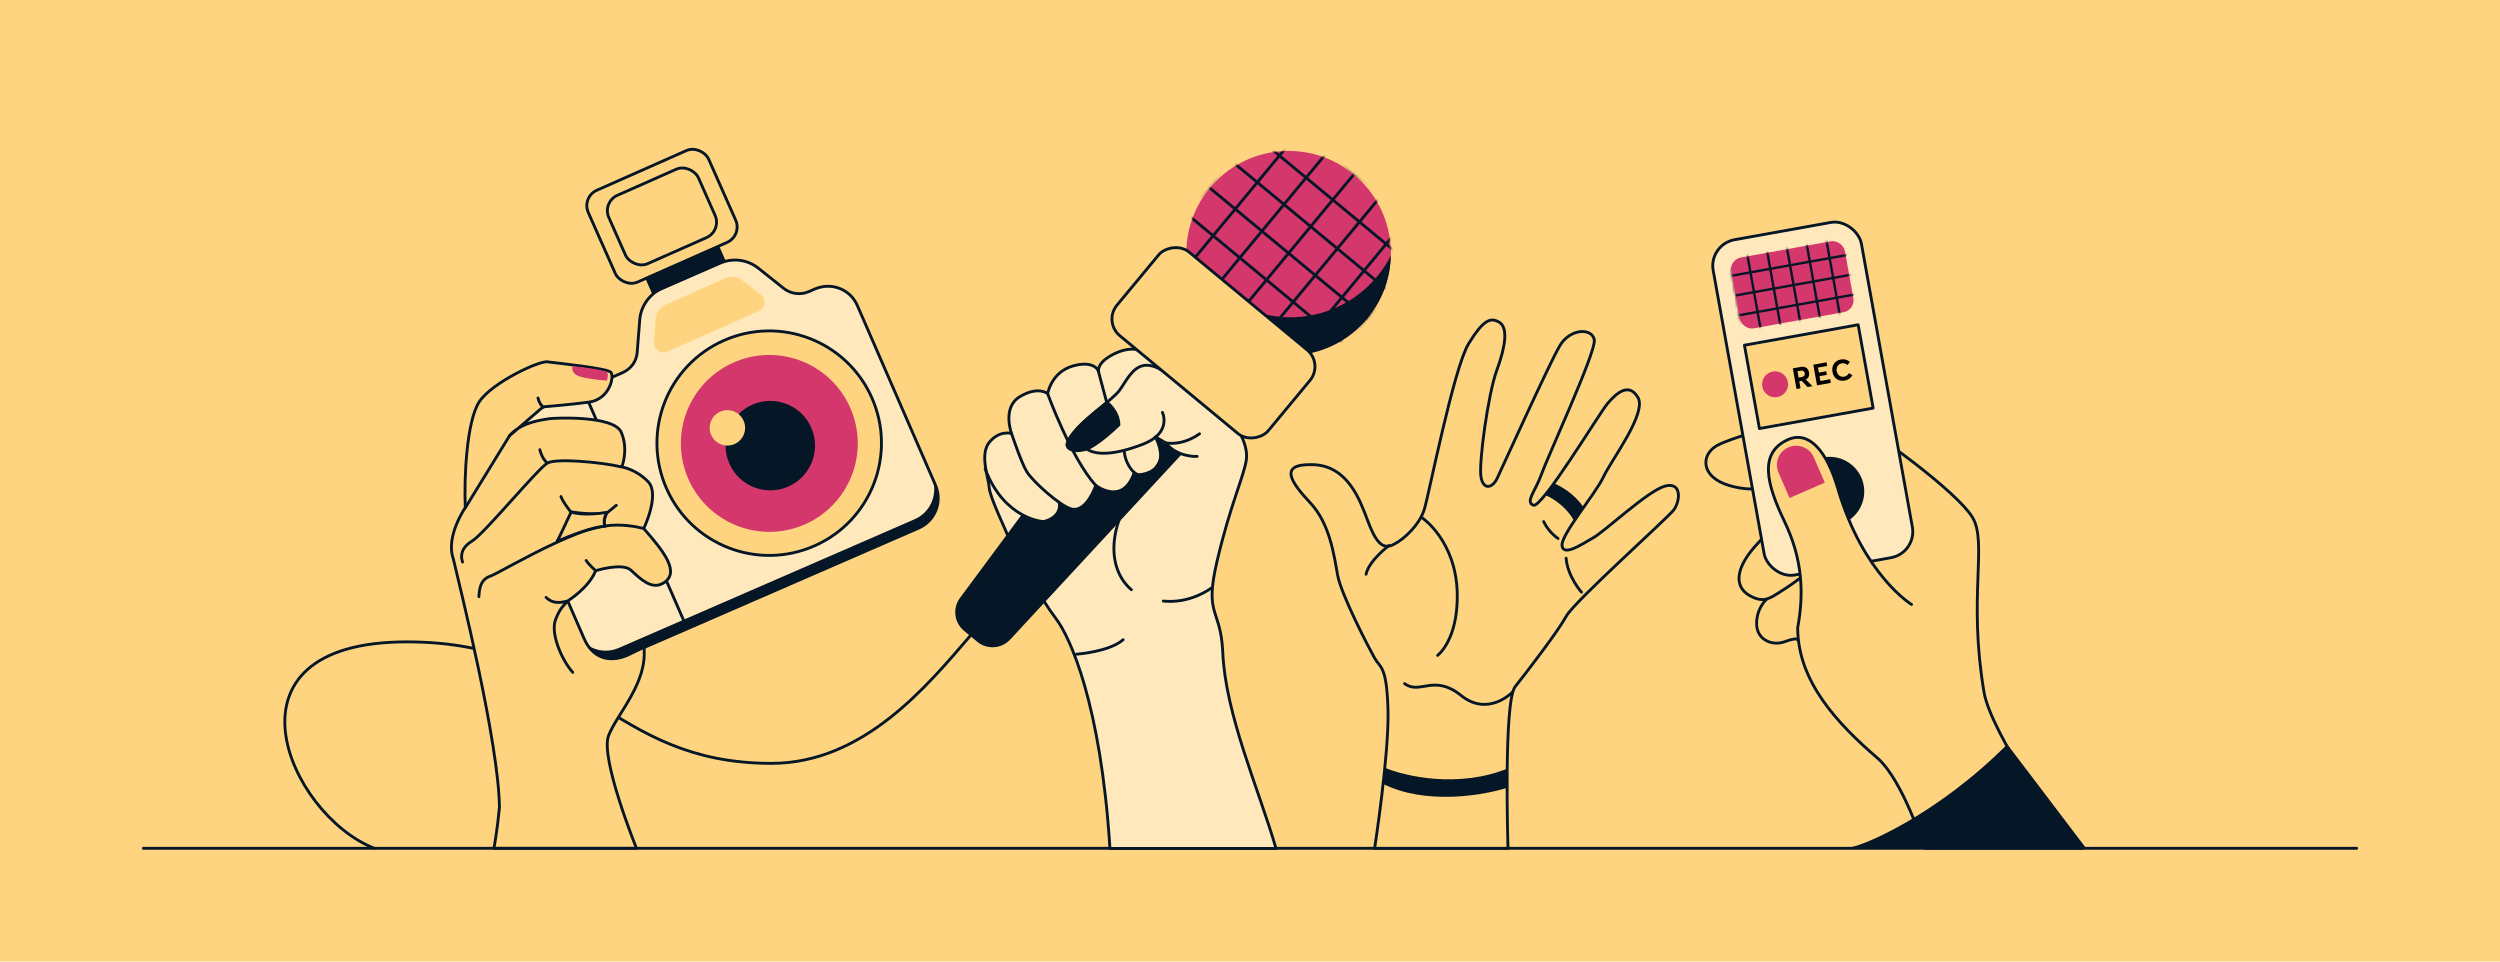 <svg fill="none" height="400" viewBox="0 0 1040 400" width="1040" xmlns="http://www.w3.org/2000/svg" xmlns:xlink="http://www.w3.org/1999/xlink"><mask id="a" height="121" maskUnits="userSpaceOnUse" width="120" x="476" y="45"><circle fill="#eb7100" r="42.548" transform="matrix(-.77 -.638 -.638 .77 536.052 105.334)"/></mask><mask id="b" height="37" maskUnits="userSpaceOnUse" width="52" x="720" y="100"><rect fill="#eb7100" height="29.974" rx="5" transform="matrix(.984 -.177 .177 .984 -7.785 128.927)" width="48.078" x="719.436" y="108.138"/></mask><path d="m0 0h1040v4e2H0z" fill="#ffd480"/><g stroke="#051627" stroke-linecap="round" stroke-linejoin="round" stroke-miterlimit="10" stroke-width="1.2"><path d="m59.65 352.889h920.7"/><path d="m508.662 271.251c-.853-18.615-7.842-14.565-2.326-37.995s11.16-35.195 12.135-41.98c.975-6.784-4.535-16.902-13.956-23.071s-17.494-11.561-17.494-11.561-.219-4.29-5.765-7.979c-5.545-3.689-11.241-4.852-18.238-1.215-6.996 3.638-5.992 6.992-5.992 6.992s-1.682-4.725-10.639-2.218c-9.053 2.532-10.572 11.534-10.572 11.534s-3.889-3.305-11.477 1.216c-7.613 4.424-3.545 15.342-3.545 15.342s-4.949-1.467-9.18 3.603c-4.23 5.069-.35 14.9-.112 18.874.264 4.07 6.674 17.156 9.105 23.13 2.502 5.852 12.953 23.962 18.685 31.432 5.731 7.469 18.654 35.343 22.446 95.584h69.075c-7.16-24.662-21.096-55.736-22.15-81.688z" fill="#ffe9bc"/><path d="m497.997 189.833c-.482.13-8.412.29-13.098-5.597l-4.19-2.499"/><path d="m483.566 171.549s4.148 8.515-8.141 13.263c-12.29 4.747-18.874 4.132-22.052 2.707s-5.97-7.199-4.08-10.191c1.915-2.895 13.297-11.022 16.242-14.712 2.822-3.759 5.479-10.063 10.708-10.638 5.134-.549 10.559 4.621 10.559 4.621"/><path d="m484.899 184.236s6.721 1.51 14.102-3.783"/><path d="m456.825 154.082c.078.29 3.473 12.942 3.473 12.942"/><path d="m503.816 244.7c-.528.348-8.719 6.481-19.897 5.339"/><path d="m447.817 272.151s13.712-.988 19.399-6.034"/><path d="m480.638 181.86s8.898 5.377-4.468 18.075-17.912 34.729-5.528 45.383"/><path d="m480.69 194.788s-5.587 6.572-10.306.177c-2.608-3.545-2.724-7.449-2.724-7.449"/><path d="m435.841 163.854s9.775 26.782 19.938 38.032c0 0 11.138 8.712 15.948-5.004"/></g><path d="m460.515 166.608s5.592 3.931 5.557 10.359c0 0-9.563 9.504-14.927 10.736s-7.628-.645-7.902-2.436c-.273-1.79 2.666-5.84 5.29-8.407 3.743-3.8 11.982-10.252 11.982-10.252z" fill="#051627"/><path d="m420.819 180.413s4.142 12.349 6.312 15.804c2.422 4.01 14.175 14.626 18.775 15.566 6.257 1.324 9.969-9.922 9.969-9.922" stroke="#051627" stroke-linecap="round" stroke-linejoin="round" stroke-miterlimit="10" stroke-width="1.2"/><path d="m440.646 209.157s1.529 5.698-6.487 7.849c0 0-16.363-.786-24.319-21.947" stroke="#051627" stroke-linecap="round" stroke-linejoin="round" stroke-miterlimit="10" stroke-width="1.2"/><path d="m491.448 189.129-71.195 76.916c-3.604 3.905-9.633 4.31-13.726.922l-5.524-4.572c-4.094-3.389-4.822-9.387-1.658-13.657l25.717-34.709s3.247 3.776 10.609 2.226c5.133-1.081 4.927-7.519 4.927-7.519s3.044 5.293 10.185 1.706c2.99-1.501 4.726-8.436 4.961-8.278 11.444 7.683 15.796-5.105 15.796-5.105s16.522.746 8.414-15.35z" fill="#051627"/><circle fill="#d3376c" r="42.548" transform="matrix(-.77 -.638 -.638 .77 536.052 105.334)"/><path clip-rule="evenodd" d="m493.553 103.25c2.832 6.77 7.301 12.973 13.346 17.977 19.941 16.506 49.486 13.721 65.992-6.219 2.259-2.73 4.157-5.639 5.699-8.67-.212 9.231-3.417 18.46-9.762 26.126-14.983 18.102-41.804 20.629-59.906 5.646-10.735-8.886-15.993-21.935-15.369-34.86z" fill="#051627" fill-rule="evenodd"/><g style="mask:url(#a);stroke:#051627;stroke-width:1.2;stroke-miterlimit:10;stroke-linecap:round;stroke-linejoin:round"><path d="m620.206 94.072-79.495 96.038"/><path d="m547.314 189.488-96.038-79.496"/><path d="m609.105 84.883-79.496 96.038"/><path d="m556.503 178.386-96.038-79.495"/><path d="m598.003 75.693-79.495 96.038"/><path d="m565.692 167.284-96.038-79.495"/><path d="m586.901 66.504-79.495 96.038"/><path d="m574.882 156.183-96.038-79.496"/><path d="m575.8 57.315-79.496 96.038"/><path d="m584.071 145.081-96.038-79.495"/><path d="m564.698 48.125-79.495 96.038"/><path d="m593.26 133.98-96.037-79.496"/><path d="m553.597 38.936-79.496 96.038"/><path d="m602.45 122.878-96.038-79.495"/><path d="m542.495 29.747L463 125.784"/><path d="m611.639 111.776-96.038-79.495"/><path d="m531.393 20.557-79.495 96.038"/><path d="m620.829 100.675-96.038-79.496"/></g><rect height="45.159" rx="9" style="fill:#ffd480;stroke:#051627;stroke-width:1.2;stroke-miterlimit:10;stroke-linecap:round;stroke-linejoin:round" transform="matrix(-.77 -.638 -.638 .77 550.697 151.311)" width="81.794"/><path d="m403.66 264.45c-17.744 20.635-44.343 53.108-82.738 53.108-68.127.0-77.442-50.54-151.722-50.54-80.707.0-49.329 71.691-13.594 85.844" stroke="#051627" stroke-linecap="round" stroke-linejoin="round" stroke-miterlimit="10" stroke-width="1.2"/><path d="m338.905 120.253-2.484 1.081c-3.36 1.461-7.404.953-10.287-1.281l-10.628-8.457c-4.526-3.612-10.623-4.448-16.028-2.096l-11.104 4.83s-.584.255-1.753.763l-11.103 4.83c-5.26 2.288-8.951 7.382-9.393 13.156l-1.059 13.541c-.267 3.779-2.716 6.937-6.076 8.399l-43.245 18.813c-6.866 2.987-9.994 10.975-6.995 17.867l32.41 74.5c2.999 6.893 10.975 10.051 17.841 7.063l123.16-53.578c6.866-2.987 9.994-10.975 6.995-17.868l-32.41-74.5c-2.852-6.956-10.828-10.114-17.841-7.063z" style="fill:#ffe9bc;stroke:#051627;stroke-width:1.2;stroke-miterlimit:10;stroke-linecap:round;stroke-linejoin:round"/><path clip-rule="evenodd" d="m208.229 190.571 31.291 71.928c2.999 6.893 10.975 10.051 17.841 7.063l123.16-53.578c6.454-2.808 9.605-10.035 7.469-16.617l1.119 2.571c2.998 6.893-.129 14.881-6.996 17.868l-123.159 53.578c-6.867 2.987-14.843-.17-17.841-7.063l-32.41-74.5c-.18-.413-.338-.83-.474-1.25z" fill="#051627" fill-rule="evenodd"/><path d="m242.484 161.861 43.284 99.37" stroke="#051627" stroke-linecap="round" stroke-linejoin="round" stroke-miterlimit="10" stroke-width="1.2"/><path d="m236.171 249.989s8.778-5.378 11.617-12.568c0 0 11.146-3.501 14.684-.222 3.901 3.614 8.533 8.168 13.251 5.493 7.759-4.397.107-13.617-7.934-22.836.0.0 6.916-14.281 1.8-19.512-5.117-5.231-10.926-6.088-10.926-6.088s2.935-7.162-.237-14.453-29.041-5.864-30.08-5.605c-1.2.329-11.415 1.002-16.464 7.162l14.044-12.11s11.577-.932 19.079-1.967c8.68-1.197 10.616-10.734 9.124-12.397-1.491-1.664-21.471-3.735-26.062-4.312-2.945-1.031-23.391 8.486-28.701 16.577s-6.364 32.1-5.797 43.993c0 0-8.299 11.943-5.009 21.284 2.715 11.536 18.946 76.447 19.2 103.505-.937 9.914-2.289 16.937-2.289 16.937h59.296s-15.23-37.585-11.593-46.875 16.229-21.773 14.716-36.723l-7.08 3.405c-8.24 3.399-14.63.32-17.802-6.971l-5.357-12.314z" fill="#ffd480"/><path d="m236.171 249.989s8.778-5.378 11.617-12.568m-11.617 12.568 1.48 3.403 5.357 12.314c3.172 7.291 9.562 10.37 17.802 6.971l7.08-3.405c1.513 14.95-11.079 27.433-14.716 36.723s11.593 46.875 11.593 46.875h-59.296s1.352-7.023 2.289-16.937c-.254-27.058-16.485-91.969-19.2-103.505-3.29-9.341 5.009-21.284 5.009-21.284-.567-11.893.487-35.902 5.797-43.993s25.756-17.608 28.701-16.577c4.591.577 24.571 2.648 26.062 4.312 1.492 1.663-.444 11.2-9.124 12.397-7.502 1.035-19.079 1.967-19.079 1.967m10.245 80.739c-1.4 1.641-3.254 2.922-5.086 7.847-2.164 5.819 2.706 16.88 7.182 21.87m-2.096-29.717c-1.143.169-5.497 2.001-9.001-1.472m20.618-11.096s11.146-3.501 14.684-.222c3.901 3.614 8.533 8.168 13.251 5.493 7.759-4.397.107-13.617-7.934-22.836m-20.001 17.565c-.972-.866-3.124-2.928-3.959-4.253m23.96-13.312s6.916-14.281 1.8-19.512c-5.117-5.231-10.926-6.088-10.926-6.088m9.126 25.6c-2.381-.615-9.339-2.161-16.26-1.016m7.134-24.584s2.935-7.162-.237-14.453-29.041-5.864-30.08-5.605c-1.2.329-11.415 1.002-16.464 7.162l14.044-12.11m32.737 25.006c-8.841-2.09-27.528-3.675-30.951-1.611m-1.786-23.395c-.516-.349-1.662-1.575-2.121-3.684m3.907 27.079c-4.278 2.581-26.28 29.395-31.298 32.415-4.502 2.709-4.924 6.102-3.995 8.74m35.293-41.155c-1.904-1.542-2.889-4.359-3.143-5.575m-25.361 61.13c.277-6.429 2.611-7.794 5.159-8.692 2.048-.721 14.5-8.004 27.107-13.814m0 0c3.076-1.418 6.162-2.748 9.108-3.874 3.908-1.493 7.61-2.429 10.947-2.98m-20.055 6.854c2.232-3.572 6.553-11.129 5.973-12.775m0 0c3.318.546 10.967 1.409 15.013.491m-15.013-.491c-1.064-1.274-3.37-4.329-4.085-6.358m19.098 6.849c-.553.929-1.512 3.314-.931 5.43m.931-5.43 3.909-3.208" stroke="#051627" stroke-linecap="round" stroke-linejoin="round" stroke-miterlimit="10" stroke-width="1.2"/><path d="m239.614 155.896c-1.954-1.414-1.659-2.987-1.267-3.597 4.411.489 13.408 1.674 14.104 2.494s.325 2.702.052 3.54c-3.482-.223-10.935-1.022-12.889-2.437z" fill="#d3376c"/><path d="m193.55 211.267 18.497-30.129" stroke="#051627" stroke-linecap="round" stroke-linejoin="round" stroke-miterlimit="10" stroke-width="1.2"/><path d="m231.855 225.172 5.737-12.16c4.255 1.442 11.762.68 14.983.118-1.726 2.506-1.29 4.921-.857 5.816-4.613-.035-15.164 4.136-19.863 6.226z" style="fill:#ffd480;stroke:#051627;stroke-width:1.2;stroke-miterlimit:10;stroke-linecap:round;stroke-linejoin:round"/><circle cx="320.097" cy="184.34" r="46.706" style="fill:#ffd480;stroke:#051627;stroke-width:1.2;stroke-miterlimit:10;stroke-linecap:round;stroke-linejoin:round" transform="matrix(.914 -.405 .405 .914 -47.238 145.506)"/><circle cx="320.144" cy="184.446" fill="#d3376c" r="36.797" transform="matrix(.914 -.405 .405 .914 -47.277 145.534)"/><circle cx="320.554" cy="185.37" fill="#051627" r="18.608" transform="matrix(.914 -.405 .405 .914 -47.616 145.779)"/><circle cx="302.699" cy="177.976" fill="#ffd480" r="7.365" transform="matrix(.914 -.405 .405 .914 -46.152 137.911)"/><path d="m268.576 115.872h33.535v7.083H268.576z" fill="#051627" transform="matrix(.914 -.405 .405 .914 -23.915 118.759)"/><path d="m276.897 126.753c-2.367 1.049-3.962 3.319-4.146 5.902l-.689 9.67c-.215 3.009 2.852 5.164 5.61 3.942l37.97-16.828c2.758-1.223 3.222-4.942.849-6.804l-7.628-5.985c-2.037-1.598-4.79-1.941-7.157-.892z" fill="#ffd480"/><rect height="41.793" rx="7" style="fill:#ffd480;stroke:#051627;stroke-width:1.2;stroke-miterlimit:10;stroke-linecap:round;stroke-linejoin:round" transform="matrix(.914 -.405 .405 .914 -12.456 105.064)" width="54.783" x="241.955" y="81.956"/><rect height="31.112" rx="7" style="fill:#ffd480;stroke:#051627;stroke-width:1.2;stroke-miterlimit:10;stroke-linecap:round;stroke-linejoin:round" transform="matrix(.914 -.405 .405 .914 -12.574 108.712)" width="40.782" x="250.513" y="84.059"/><path d="m571.845 352.889s6.078-39.271 5.554-57.717c-.524-18.447-3.249-17.294-5.554-21.381-2.306-4.088-13.94-26.412-15.407-34.587s-3.249-21.38-11.319-29.975c-8.07-8.594-13.52-16.35.943-15.93 14.463.314 19.599 14.463 22.848 23.162s6.079 12.472 10.795 10.062c4.821-2.411 10.9-8.49 12.787-14.569 1.886-5.974 12.262-58.901 18.446-68.963 6.183-10.061 9.223-11.11 12.786-8.909 3.669 2.201 2.621 9.957-1.048 19.914-3.668 9.957-7.546 38.779-6.603 44.333.944 5.555 4.612 4.822 6.603.944 1.887-3.878 21.8-48.002 26.202-55.443 4.402-7.442 13.73-7.442 14.359-2.306.629 5.135-19.704 49.155-22.115 56.072-2.41 6.812-6.707 11.109-3.249 12.577 3.459 1.467 27.25-37.941 30.814-42.238 3.563-4.192 8.804-9.118 12.681-2.62 3.878 6.498-10.899 25.783-14.358 33.119-3.459 7.337-17.817 24.106-17.189 28.613.629 4.506 8.071-.524 12.997-3.354 4.925-2.725 22.743-19.599 29.87-21.486 7.127-1.886 6.288 6.394 3.563 9.957-2.725 3.564-41.294 38.045-44.648 44.124-3.354 6.184-16.35 23.162-21.276 29.346-4.926 6.079-3 67.255-3 67.255z" style="fill:#ffd480;stroke:#051627;stroke-width:1.2;stroke-miterlimit:10;stroke-linecap:round;stroke-linejoin:round"/><path d="m577.819 226.942s-8.385 6.288-9.538 11.948" stroke="#051627" stroke-linecap="round" stroke-linejoin="round" stroke-miterlimit="10" stroke-width="1.2"/><path d="m591.339 215.203c.629.42 14.463 9.957 14.882 31.862.315 19.285-8.175 25.573-8.175 25.573" stroke="#051627" stroke-linecap="round" stroke-linejoin="round" stroke-miterlimit="10" stroke-width="1.2"/><path d="m657.892 246.331s-5.765-6.393-6.394-14.149" stroke="#051627" stroke-linecap="round" stroke-linejoin="round" stroke-miterlimit="10" stroke-width="1.2"/><path d="m648.144 224.007s-3.877-2.515-5.974-7.022" stroke="#051627" stroke-linecap="round" stroke-linejoin="round" stroke-miterlimit="10" stroke-width="1.2"/><path d="m629.174 287.94s-10.061 10.481-21.38 1.362c-11.32-9.118-17.084-.104-23.477-4.926" stroke="#051627" stroke-linecap="round" stroke-linejoin="round" stroke-miterlimit="10" stroke-width="1.2"/><path d="m642.615 205.848s7.683 2.918 12.068 10.563l3.969-5.438s-3.254-5.877-12.136-9.925z" fill="#051627"/><path d="m627.217 319.68c-20.65 8.381-42.771 3.212-51.064-.28l-1.08 6.544c17.84 9.15 42.196 4.942 52.144 1.695z" fill="#051627"/><path d="m754.76 270.481c-13.02-6.104-14.067-13.736-20.857-19.491l19.047-22.64c9.647 2.38 13.383 27.85 14.041 27.861.822.015-11.452 14.635-12.231 14.27z" fill="#ffd480"/><path d="m866.214 352.924c-7.728-3.324-37.962-48.201-40.837-64.829-6.776-39.699 1.541-62.378-4.85-72.916s-41.124-36.102-50.926-40.564c-9.756-4.522-48.519 6.837-55.376 10.754-6.858 3.917-6.74 13.158 5.23 16.633s18.543-.564 18.543-.564" fill="#ffd480"/><path d="m866.214 352.924c-7.728-3.324-37.962-48.201-40.837-64.829-6.776-39.699 1.541-62.378-4.85-72.916s-41.124-36.102-50.926-40.564c-9.756-4.522-48.519 6.837-55.376 10.754-6.858 3.917-6.74 13.158 5.23 16.633s18.543-.564 18.543-.564l44.871 90.841 18.242 60.645z" stroke="#051627" stroke-linecap="round" stroke-linejoin="round" stroke-miterlimit="10" stroke-width="1.2"/><path d="m740.145 217.491s-10.129 8.365-14.299 15.56c-4.17 7.194-2.701 12.328 2.526 14.996 5.228 2.669 7.581 1.069 11.773-1.581 4.206-2.544 8.916-6.119 8.916-6.119" fill="#ffd480"/><path d="m740.145 217.491s-10.129 8.365-14.299 15.56c-4.17 7.194-2.701 12.328 2.526 14.996 5.228 2.669 7.581 1.069 11.773-1.581 4.206-2.544 8.916-6.119 8.916-6.119" stroke="#051627" stroke-linecap="round" stroke-linejoin="round" stroke-miterlimit="10" stroke-width="1.2"/><path d="m734.705 249.488s-4.13 3.711-3.945 10.267 6.603 9.021 11.552 7.233c4.95-1.789 5.109-1.007 5.109-1.007" fill="#ffd480"/><path d="m734.705 249.488s-4.13 3.711-3.945 10.267 6.603 9.021 11.552 7.233c4.95-1.789 5.109-1.007 5.109-1.007" stroke="#051627" stroke-linecap="round" stroke-linejoin="round" stroke-miterlimit="10" stroke-width="1.2"/><rect height="141.735" rx="11" style="fill:#ffe9bc;stroke:#051627;stroke-width:1.2;stroke-miterlimit:10;stroke-linecap:round;stroke-linejoin:round" transform="matrix(.984 -.177 .177 .984 -6.801 127.317)" width="62.664" x="710.891" y="101.817"/><rect fill="#d3376c" height="29.974" rx="5" transform="matrix(.984 -.177 .177 .984 -7.785 128.927)" width="48.078" x="719.436" y="108.138"/><g mask="url(#b)" stroke="#051627" stroke-linecap="round" stroke-linejoin="round" stroke-miterlimit="10"><path d="m764.435 78.522L777.23 149.74"/><path d="m786.181 136.868-71.218 12.796"/><path d="m756.202 80.001 12.796 71.218"/><path d="m784.702 128.635-71.218 12.796"/><path d="m747.97 81.48 12.795 71.218"/><path d="m783.223 120.403-71.218 12.796"/><path d="m739.737 82.959 12.796 71.218"/><path d="m781.744 112.17-71.218 12.796"/><path d="m731.504 84.438L744.3 155.656"/><path d="m780.265 103.938-71.218 12.796"/><path d="m723.272 85.917 12.796 71.219"/><path d="m778.786 95.705-71.219 12.796"/><path d="m715.039 87.397 12.796 71.219"/><path d="m777.307 87.473-71.219 12.795"/></g><path d="m725.836 143.76h48.078v35.234H725.836z" style="fill:#ffd480;stroke:#051627;stroke-width:1.2;stroke-miterlimit:10;stroke-linecap:round;stroke-linejoin:round" transform="matrix(.984 -.177 .177 .984 -13.983 130.621)"/><circle cx="761.258" cy="204.635" fill="#051627" r="14.427" transform="matrix(.984 -.177 .177 .984 -24.19 137.844)"/><circle cx="738.587" cy="160.034" fill="#d3376c" r="5.405" transform="matrix(.984 -.177 .177 .984 -16.66 133.132)"/><path d="m745.802 153.236 1.545 8.603 1.684-.303-.529-2.944.982-.176 2.455 2.598 2.024-.364-2.723-2.763c1.118-.601 1.562-1.606 1.327-2.915-.296-1.647-1.434-2.694-3.506-2.321zm3.666 3.631-1.235.223-.475-2.642 1.309-.235c.981-.176 1.596.251 1.739 1.051.142.787-.296 1.416-1.338 1.603z" fill="#000"/><path d="m754.332 151.704 1.545 8.602 5.755-1.034-.272-1.514-4.071.731-.361-2.011 3.053-.549-.268-1.49-3.053.548-.372-2.071 3.817-.686-.273-1.515z" fill="#000"/><path d="m767.475 158.31c1.515-.272 2.552-1.184 3.125-2.238l-1.442-.854c-.405.736-1.076 1.319-1.972 1.48-1.539.277-2.812-.683-3.099-2.282-.31-1.72.609-3.011 2.075-3.274.885-.159 1.686.122 2.365.7l1.071-1.28c-1.124-.962-2.492-1.266-3.727-1.044-2.787.501-4.007 2.759-3.566 5.218.51 2.835 2.771 4.005 5.17 3.574z" fill="#000"/><path d="m751.064 248.299c-3.476 16.069-1.792 23.625-.516 25.395 1.644 3.165 8.846 8.997 24.505 7.002 19.574-2.493 15.609-29.596 14.204-31.429-24.904-32.468-27.987-57.779-33.519-63.672-5.531-5.894-18.008-5.349-20.363 8.375-2.355 13.725 20.034 34.243 15.689 54.329z" fill="#ffd480"/><path d="m795.195 251.463s-20.122-12.257-30.677-48.263c-4.651-15.865-12.141-24.248-20.843-20.262-12.123 5.553-8.776 18.473-1.276 34.12 7.493 15.631 8.074 29.841 5.435 44.053.0 22.224 16.348 39.762 33.105 54.181 10.666 9.178 19.536 37.433 19.536 37.433" fill="#ffd480"/><path d="m795.195 251.463s-20.122-12.257-30.677-48.263c-4.651-15.865-12.141-24.248-20.843-20.262-12.123 5.553-8.776 18.473-1.276 34.12 7.493 15.631 8.074 29.841 5.435 44.053.0 22.224 16.348 39.762 33.105 54.181 10.666 9.178 19.536 37.433 19.536 37.433" stroke="#051627" stroke-linecap="round" stroke-linejoin="round" stroke-miterlimit="10" stroke-width="1.2"/><path d="m739.857 196.616c-1.766-4.052.088-8.768 4.14-10.534 4.051-1.766 8.768.088 10.533 4.14l4.594 10.542-14.673 6.394z" fill="#d3376c"/><path d="m799.486 349.398c-1.87-.207-6.318-54.782-8.308-82.044l15.837-2.596c14.02 26.136 42.372 78.773 43.618 80.227 1.558 1.817-48.81 4.673-51.147 4.413z" fill="#ffd480"/><path d="m835.012 309.62c-28.979 29.169-60.954 43.105-66.941 43.105h99.65z" fill="#051627"/></svg>